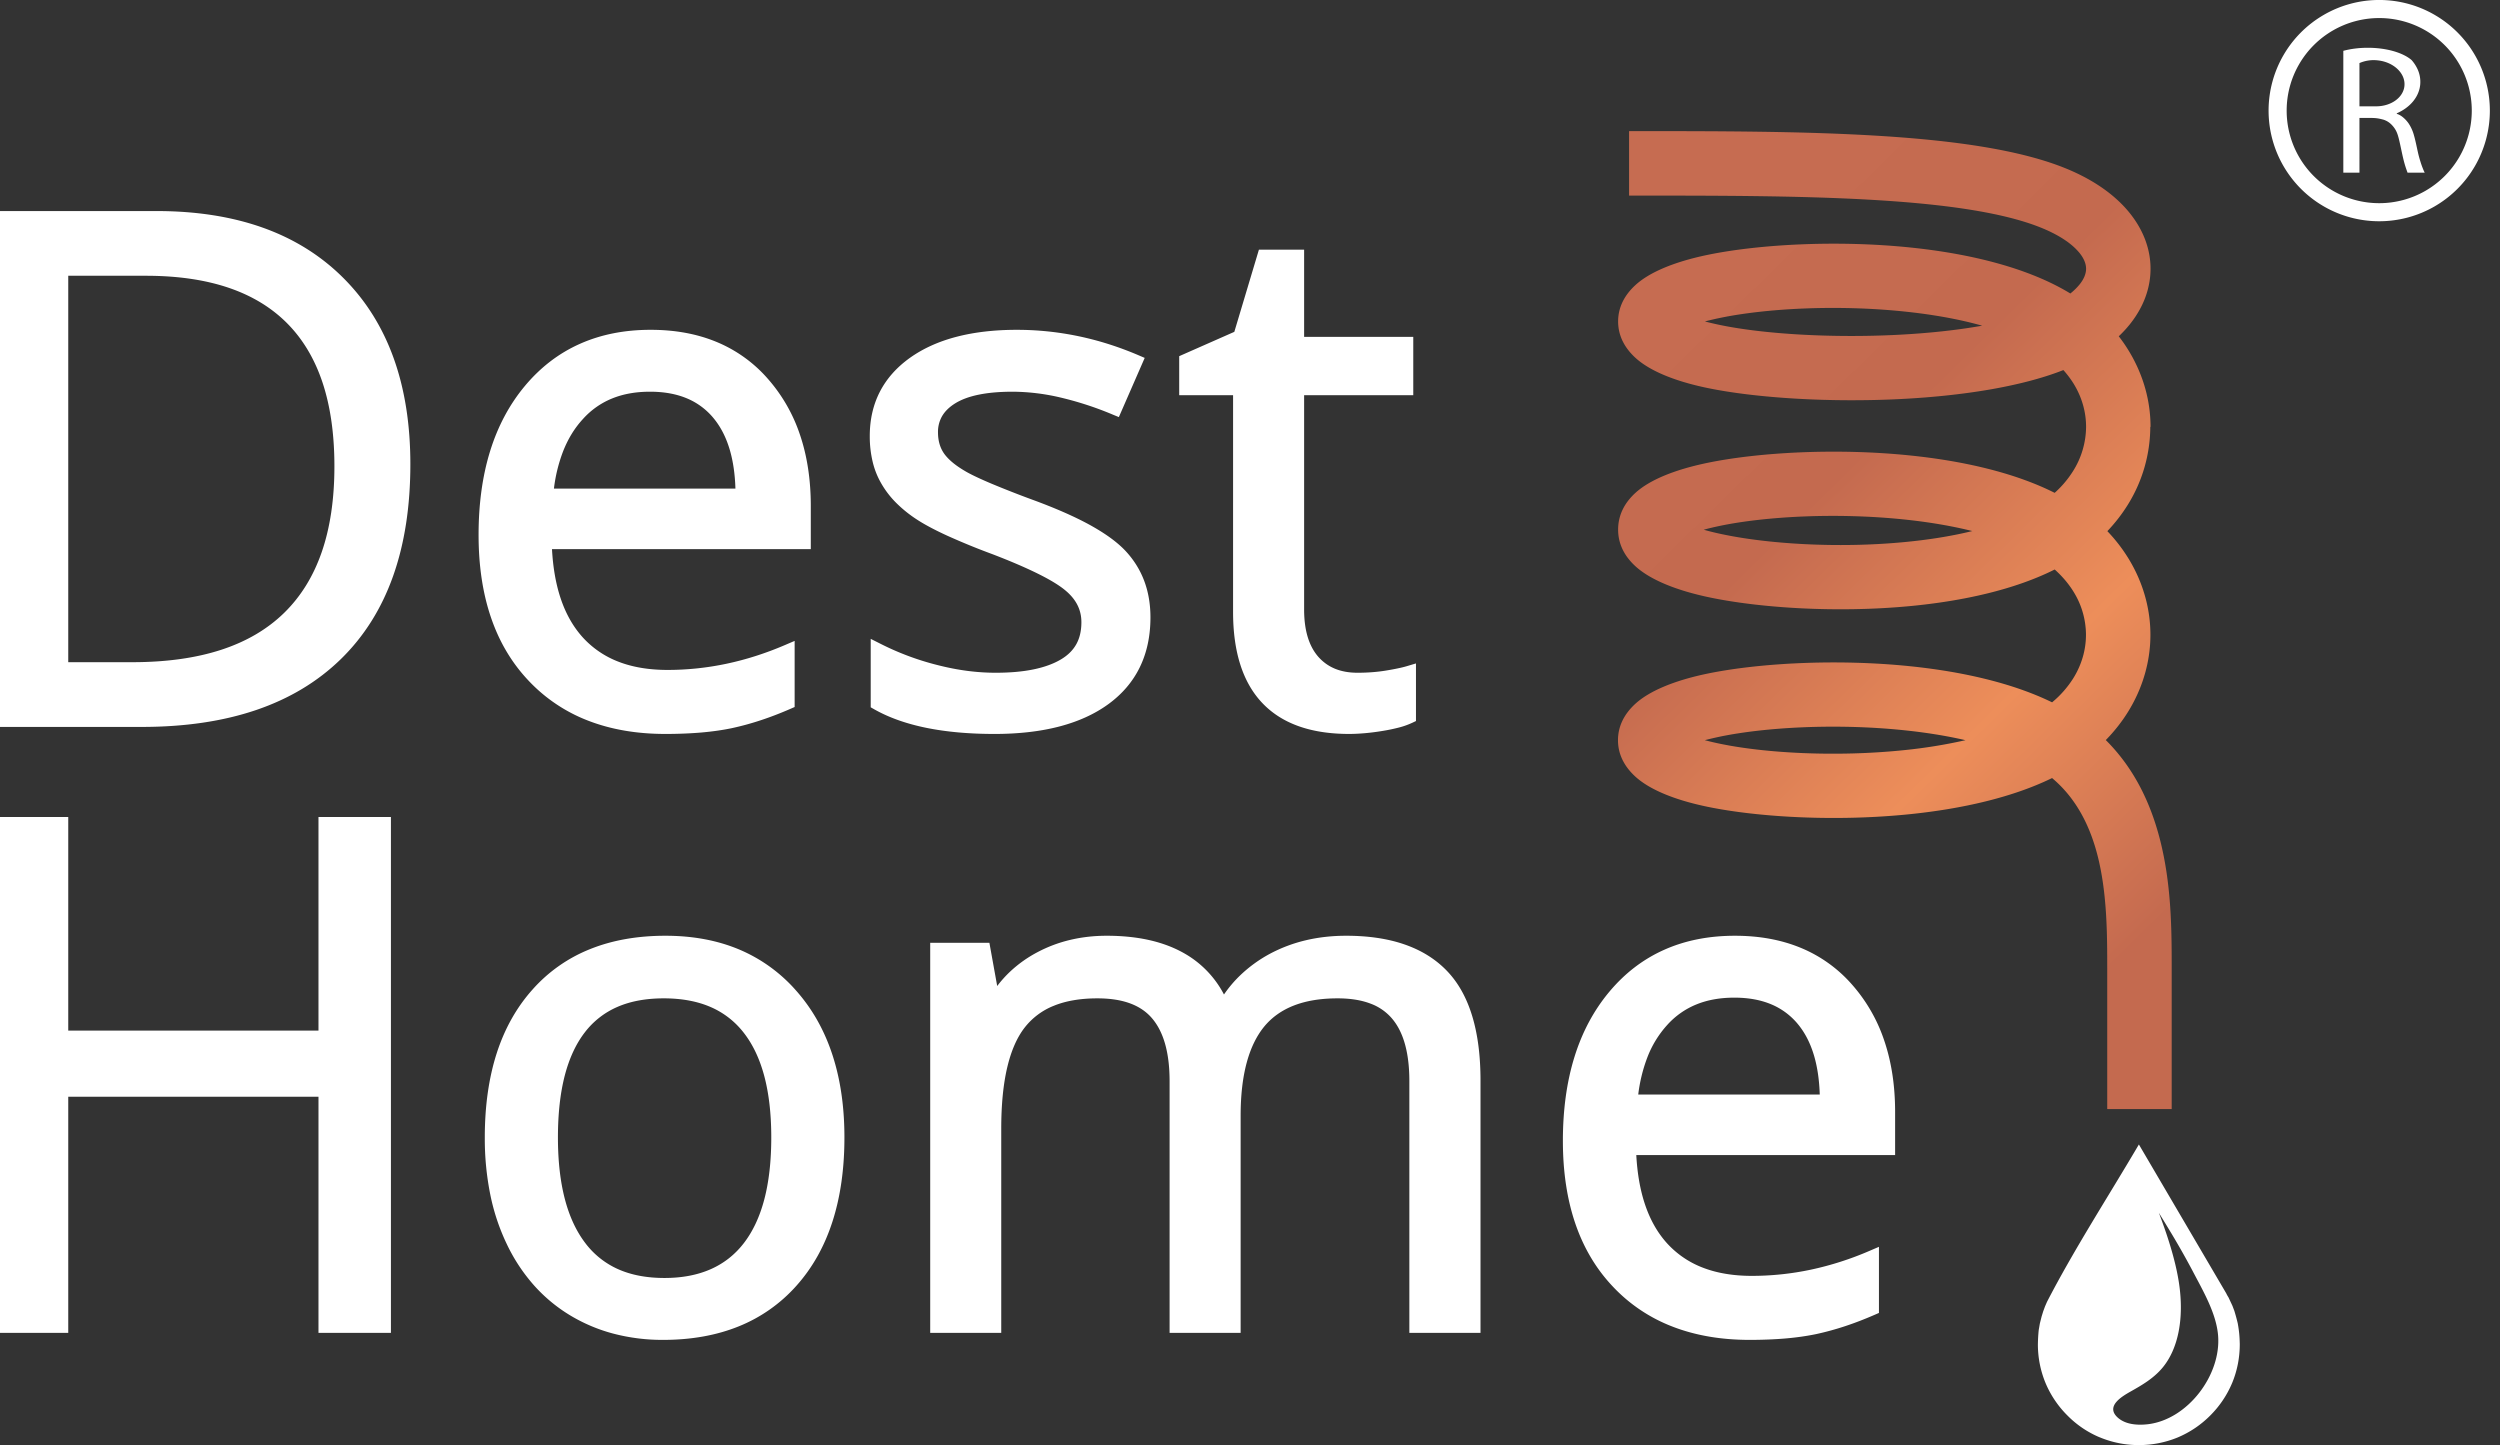 <svg xmlns="http://www.w3.org/2000/svg" width="173" height="100" viewBox="0 0 173 100" shape-rendering="geometricPrecision" text-rendering="geometricPrecision" image-rendering="optimizeQuality" fill-rule="evenodd" clip-rule="evenodd"><rect x="0" y="0" width="173" height="100" fill="#333333" stroke="none"/><defs><linearGradient id="id0" gradientUnits="userSpaceOnUse" x1="111.773" y1="23.19" x2="150.473" y2="62.631"><stop offset="0" stop-color="#c66c51"/><stop offset=".322" stop-color="#c46a4f"/><stop offset=".671" stop-color="#ed8e5a"/><stop offset="1" stop-color="#c46a4f"/></linearGradient><style>.fil2{fill:#fff}</style></defs><g id="Warstwa_x0020_1"><path d="M145.82 76.747h4.461V66.659c-.002-2.489-.038-5.53-.806-8.542-.64-2.508-1.769-4.929-3.754-6.904.6-.613 1.115-1.269 1.541-1.957 1.03-1.666 1.547-3.497 1.547-5.328 0-1.83-.517-3.661-1.547-5.326a11.27 11.27 0 00-1.433-1.846c.526-.554.983-1.141 1.37-1.755a10.262 10.262 0 001.601-5.464h.017c0-1.83-.516-3.662-1.547-5.327a10.59 10.59 0 00-.652-.939c.284-.268.539-.545.768-.83.954-1.194 1.431-2.507 1.431-3.844 0-1.336-.477-2.649-1.431-3.843-.962-1.201-2.421-2.27-4.37-3.074-6.309-2.606-18.296-2.606-30.284-2.606v4.461c11.565 0 23.128 0 28.594 2.256 1.23.508 2.091 1.107 2.592 1.734.292.365.439.732.439 1.072 0 .342-.147.708-.439 1.074a4.2 4.2 0 01-.65.639c-2.903-1.774-6.933-2.756-11.063-3.182-5.145-.531-10.548-.212-14.029.507-2.394.494-4.071 1.237-5.001 2.09-.801.734-1.201 1.584-1.201 2.519s.4 1.785 1.201 2.519c.93.853 2.607 1.596 5.001 2.09 3.352.692 8.472 1.012 13.413.757 4.16-.215 8.257-.842 11.197-2.001.268.299.504.613.704.935.578.935.867 1.963.867 2.993a5.823 5.823 0 01-.921 3.094 7.037 7.037 0 01-1.253 1.474c-2.782-1.401-6.346-2.21-9.986-2.585-5.145-.532-10.549-.212-14.03.507-2.392.493-4.065 1.23-4.993 2.077-.797.726-1.197 1.582-1.2 2.536-.003.941.388 1.793 1.176 2.524.93.865 2.604 1.624 4.991 2.142 3.476.753 8.888 1.126 14.056.634 3.643-.348 7.207-1.134 9.988-2.531.529.473.961.987 1.296 1.527a5.67 5.67 0 01.868 2.992c0 1.03-.29 2.058-.868 2.992a7.039 7.039 0 01-1.476 1.682c-2.754-1.346-6.244-2.129-9.808-2.497-5.145-.531-10.549-.211-14.03.507-2.394.495-4.071 1.239-5.001 2.09-.801.734-1.201 1.585-1.201 2.519 0 .935.4 1.786 1.201 2.519.93.853 2.607 1.596 5.001 2.09 3.481.72 8.885 1.039 14.03.508 3.564-.368 7.052-1.15 9.807-2.497 1.7 1.427 2.634 3.35 3.15 5.374.666 2.613.666 5.499.666 7.808v9.724zm-8.653-54.21c-1.786.32-3.776.525-5.804.63-4.59.236-9.282-.047-12.299-.67a19.735 19.735 0 01-1.084-.253c.322-.085.683-.17 1.084-.252 3.111-.643 7.99-.923 12.687-.438 1.902.196 3.756.515 5.416.983zm-.683 14.212c-1.471.361-3.07.609-4.706.764-4.685.448-9.572.114-12.696-.564a18.82 18.82 0 01-1.186-.292c.34-.093.726-.185 1.16-.275 3.111-.642 7.989-.922 12.687-.437 1.648.17 3.26.434 4.741.804zm-.472 14.472a35.257 35.257 0 01-4.269.691c-4.698.484-9.576.205-12.687-.438a19.521 19.521 0 01-1.084-.253c.321-.085.683-.169 1.084-.253 3.111-.641 7.989-.922 12.687-.437 1.474.152 2.92.378 4.269.69z" fill="url(#id0)"/><path d="M26.564 92.233h-4.525V75.894H4.723v16.339H-.29V56.536h5.013v14.782h17.316V56.536h5.013v35.697h-.488zm121.447-13.036l6.046 10.304c.043.094.094.184.152.272l.273.583.137.36c.091.302.161.557.234.865.098.546.126.881.139 1.434 0 .958-.187 1.863-.524 2.678a6.996 6.996 0 01-1.521 2.262 6.986 6.986 0 01-2.261 1.521 7.037 7.037 0 01-2.679.524 6.973 6.973 0 01-2.671-.524l-.088-.034a6.847 6.847 0 01-2.179-1.487 6.975 6.975 0 01-1.523-2.262 6.994 6.994 0 01-.524-2.678c.009-.359.021-.625.058-.98l.079-.454.12-.477.108-.352.127-.346.136-.313c1.875-3.637 4.274-7.341 6.361-10.896zm-1.443 18.918c.152.133.347.246.573.326.42.148.943.18 1.489.116 2.765-.325 5.11-3.429 4.858-6.185-.14-1.536-1.054-3.07-1.766-4.436a55.335 55.335 0 00-1.66-2.913c-.234-.389-.46-.758-.67-1.097.533 1.394 1.159 3.239 1.404 4.932.172 1.188.157 2.3-.033 3.276-.192.992-.566 1.845-1.107 2.499-.626.758-1.461 1.231-2.167 1.631-.591.335-1.854 1.035-.921 1.851zM28.397 32.121c0 2.919-.399 5.503-1.196 7.749-.803 2.261-2.011 4.178-3.621 5.747-1.609 1.567-3.567 2.741-5.874 3.523-2.289.775-4.921 1.163-7.895 1.163H-.29V14.605h11.122c2.754 0 5.207.385 7.359 1.151 2.165.773 4.024 1.935 5.572 3.483 3.087 3.085 4.634 7.383 4.634 12.882zm-5.256.146c0-2.217-.275-4.15-.824-5.8-.543-1.63-1.356-2.992-2.436-4.084-1.081-1.092-2.432-1.915-4.047-2.465-1.636-.556-3.547-.835-5.732-.835H4.723v26.741h4.423c2.357 0 4.415-.287 6.173-.862 1.735-.568 3.182-1.418 4.34-2.548 1.156-1.129 2.024-2.532 2.603-4.206.586-1.695.879-3.676.879-5.941zm22.906 18.522c-1.982 0-3.762-.306-5.337-.915a11.128 11.128 0 01-4.117-2.755c-1.163-1.222-2.035-2.682-2.613-4.376-.575-1.68-.862-3.59-.862-5.726 0-2.145.265-4.075.796-5.792.535-1.729 1.34-3.238 2.414-4.523 1.081-1.292 2.349-2.262 3.806-2.91 1.452-.646 3.083-.969 4.892-.969 1.694 0 3.219.281 4.571.843a9.56 9.56 0 013.533 2.541 11.247 11.247 0 012.237 3.905c.493 1.465.74 3.1.74 4.903V38H38.198c.068 1.273.266 2.403.593 3.39.362 1.091.886 2.009 1.569 2.753a6.47 6.47 0 002.461 1.656c.972.373 2.096.56 3.372.56 1.368 0 2.729-.142 4.079-.428 1.353-.286 2.7-.717 4.037-1.29l.68-.291v4.575l-.294.128c-.711.31-1.398.573-2.057.79a19.27 19.27 0 01-1.992.545c-.646.135-1.351.236-2.113.302-.766.065-1.594.099-2.486.099zm-1.07-23.683c-.983 0-1.861.158-2.63.473a5.48 5.48 0 00-2.001 1.41c-.586.634-1.049 1.392-1.391 2.272a10.778 10.778 0 00-.623 2.552h12.56c-.031-.999-.16-1.889-.386-2.667-.258-.884-.642-1.63-1.152-2.237a4.755 4.755 0 00-1.833-1.347c-.73-.304-1.578-.456-2.544-.456zm34.634 15.616c0 1.284-.243 2.428-.727 3.431-.486 1.007-1.215 1.865-2.182 2.571-.952.693-2.091 1.211-3.418 1.555-1.311.34-2.8.51-4.471.51-1.747 0-3.314-.14-4.697-.42-1.395-.283-2.6-.71-3.613-1.282l-.25-.142v-4.737l.708.357a18.859 18.859 0 003.929 1.461c.707.18 1.392.313 2.052.399.66.086 1.316.129 1.969.129.997 0 1.873-.079 2.626-.236.74-.154 1.365-.382 1.875-.684.48-.284.836-.636 1.07-1.058.235-.422.351-.93.351-1.521 0-.431-.092-.828-.276-1.191-.188-.372-.476-.717-.864-1.033-.41-.338-1.027-.713-1.851-1.122-.847-.421-1.898-.873-3.15-1.354a47.824 47.824 0 01-3.14-1.284c-.881-.404-1.588-.781-2.12-1.131a8.818 8.818 0 01-1.414-1.14 6.399 6.399 0 01-1.015-1.313 5.54 5.54 0 01-.616-1.537 7.562 7.562 0 01-.199-1.774c0-1.138.233-2.162.7-3.07.467-.906 1.164-1.69 2.091-2.352.911-.646 1.988-1.131 3.23-1.453 1.228-.318 2.612-.478 4.152-.478 1.43 0 2.849.146 4.257.439 1.397.291 2.78.729 4.145 1.311l.451.193-1.789 4.097-.44-.181a22.872 22.872 0 00-3.647-1.185 14.75 14.75 0 00-3.26-.391c-.908 0-1.697.07-2.364.208-.646.133-1.183.332-1.611.596-.406.252-.708.546-.905.879a2.176 2.176 0 00-.289 1.128c0 .591.147 1.088.44 1.495.154.211.36.421.615.629.264.213.583.426.956.636.385.215.956.482 1.713.802a70.51 70.51 0 002.77 1.086c1.569.573 2.883 1.147 3.94 1.72 1.09.594 1.924 1.193 2.502 1.796 1.177 1.239 1.766 2.786 1.766 4.641zm14.327 3.832c.341 0 .672-.012.991-.036.329-.024.646-.061.949-.11.311-.05.593-.102.849-.156.239-.049.45-.101.63-.155l.628-.188v3.986l-.281.133a5.304 5.304 0 01-.873.31 12.08 12.08 0 01-1.143.24c-.414.069-.817.121-1.204.156-.41.036-.784.055-1.121.055-2.656 0-4.66-.715-6.013-2.142-1.347-1.42-2.021-3.523-2.021-6.306V27.35h-3.728v-2.703l3.814-1.683 1.701-5.685h3.129v6.031h7.553v4.04h-7.553v14.821c0 1.449.331 2.541.992 3.291.323.361.707.634 1.15.816.448.183.965.276 1.551.276zM58.434 78.712c0 2.171-.276 4.11-.826 5.818-.554 1.723-1.389 3.208-2.502 4.451a10.667 10.667 0 01-4 2.809c-1.535.619-3.276.93-5.221.93a13.36 13.36 0 01-3.418-.427 11.449 11.449 0 01-3.034-1.283 10.878 10.878 0 01-2.506-2.093 12.146 12.146 0 01-1.854-2.82 14.565 14.565 0 01-1.147-3.44 19.602 19.602 0 01-.378-3.945c0-2.171.274-4.109.82-5.814.552-1.718 1.383-3.196 2.491-4.431a10.518 10.518 0 013.974-2.788c1.533-.617 3.272-.925 5.214-.925 1.888 0 3.584.315 5.089.944a10.82 10.82 0 013.956 2.853c1.119 1.262 1.956 2.745 2.512 4.446.553 1.692.83 3.597.83 5.715zm-19.825 0c0 1.625.161 3.05.482 4.273.315 1.201.786 2.214 1.411 3.034a5.784 5.784 0 002.273 1.809c.912.406 1.981.608 3.207.608 2.419 0 4.252-.804 5.491-2.411.628-.814 1.1-1.825 1.417-3.03.321-1.224.482-2.652.482-4.283 0-1.614-.161-3.028-.482-4.24-.316-1.19-.788-2.19-1.417-2.998a5.802 5.802 0 00-2.294-1.786c-.922-.401-2.005-.602-3.245-.602-1.229 0-2.298.197-3.206.591a5.665 5.665 0 00-2.252 1.754c-.616.796-1.08 1.793-1.392 2.99-.316 1.219-.475 2.65-.475 4.291zm58.918 13.033V74.814c0-.99-.103-1.851-.311-2.583-.201-.709-.501-1.296-.9-1.761a3.578 3.578 0 00-1.496-1.027c-.63-.238-1.384-.357-2.259-.357-2.305 0-3.988.646-5.064 1.937-.539.653-.947 1.488-1.222 2.504-.282 1.039-.423 2.268-.423 3.686v15.02h-4.916V74.814c0-.988-.105-1.85-.313-2.581-.202-.71-.503-1.299-.898-1.763-.386-.455-.887-.798-1.501-1.028-.635-.238-1.397-.356-2.286-.356-1.172 0-2.179.172-3.02.516a4.8 4.8 0 00-2.017 1.514c-.528.681-.928 1.597-1.199 2.742-.277 1.176-.416 2.59-.416 4.238v14.137H64.37V65.24h4.096l.54 2.993c.27-.357.568-.689.893-.996a8.646 8.646 0 011.913-1.356 9.48 9.48 0 012.269-.846c.795-.187 1.63-.281 2.505-.281 2.112 0 3.874.39 5.28 1.169a6.975 6.975 0 012.833 2.896 8.489 8.489 0 011.137-1.339 9.428 9.428 0 012.052-1.484c.78-.414 1.608-.726 2.485-.932.876-.206 1.803-.31 2.779-.31 1.525 0 2.865.197 4.018.593 1.176.403 2.158 1.012 2.945 1.825.786.812 1.375 1.863 1.764 3.148.38 1.255.572 2.737.572 4.445v17.468h-4.924v-.488zm23.554.975c-1.982 0-3.762-.306-5.336-.916a11.127 11.127 0 01-4.118-2.755c-1.163-1.222-2.034-2.681-2.613-4.375-.574-1.68-.862-3.59-.862-5.727 0-2.145.265-4.075.796-5.791.535-1.73 1.341-3.238 2.415-4.523 1.08-1.292 2.349-2.262 3.805-2.91 1.453-.647 3.084-.969 4.892-.969 1.694 0 3.219.281 4.571.843a9.563 9.563 0 013.534 2.541 11.24 11.24 0 012.236 3.904c.493 1.465.741 3.101.741 4.903v2.985h-17.91c.069 1.273.266 2.404.594 3.39.362 1.092.885 2.01 1.568 2.753a6.467 6.467 0 002.461 1.656c.972.373 2.096.561 3.372.561 1.369 0 2.73-.143 4.079-.428a21.58 21.58 0 004.038-1.291l.679-.291v4.575l-.294.128c-.711.31-1.398.574-2.056.791-.68.224-1.345.405-1.992.545-.647.135-1.352.236-2.114.302-.765.065-1.594.099-2.486.099zm-1.069-23.683c-.984 0-1.861.158-2.63.473a5.48 5.48 0 00-2.002 1.409 7.111 7.111 0 00-1.391 2.273 10.815 10.815 0 00-.623 2.552h12.561c-.032-.999-.161-1.889-.387-2.667-.258-.885-.642-1.631-1.151-2.238a4.763 4.763 0 00-1.834-1.346c-.73-.304-1.577-.456-2.543-.456z" fill="#fff" fill-rule="nonzero"/><path class="fil2" d="M164.642 14.06a6.405 6.405 0 110-12.81 6.405 6.405 0 010 12.81zm-7.656-6.404a7.656 7.656 0 1015.312-.002 7.656 7.656 0 00-15.312.002z"/><path class="fil2" d="M164.516 7.356a2.466 2.466 0 01-.172 0h-1.07V4.365a2.464 2.464 0 011.221-.192c1.128.1 1.975.892 1.892 1.769a1.256 1.256 0 01-.02.137c-.15.722-.922 1.247-1.851 1.277zm-.423.806c.114.001.226.005.33.016.18.019.336.057.478.094l.038.01c.173.059.313.135.444.243.148.122.283.283.382.451.099.169.161.345.225.594.065.25.132.573.2.891.068.317.136.629.225.93.056.189.12.373.187.556h1.187a3.91 3.91 0 01-.087-.187 5.906 5.906 0 01-.206-.571 7.516 7.516 0 01-.184-.684c-.072-.322-.163-.788-.267-1.145a2.785 2.785 0 00-.358-.802 2.096 2.096 0 00-.408-.447 1.319 1.319 0 00-.302-.19c-.041-.017-.076-.028-.106-.038a.042.042 0 01-.017-.034v-.007c.906-.393 1.541-1.115 1.625-1.988a2.092 2.092 0 00-.185-1.068 2.564 2.564 0 00-.414-.631c-.59-.506-1.724-.849-3.028-.849-.615 0-1.193.077-1.694.211v8.43h1.116V8.162h.819z"/></g></svg>